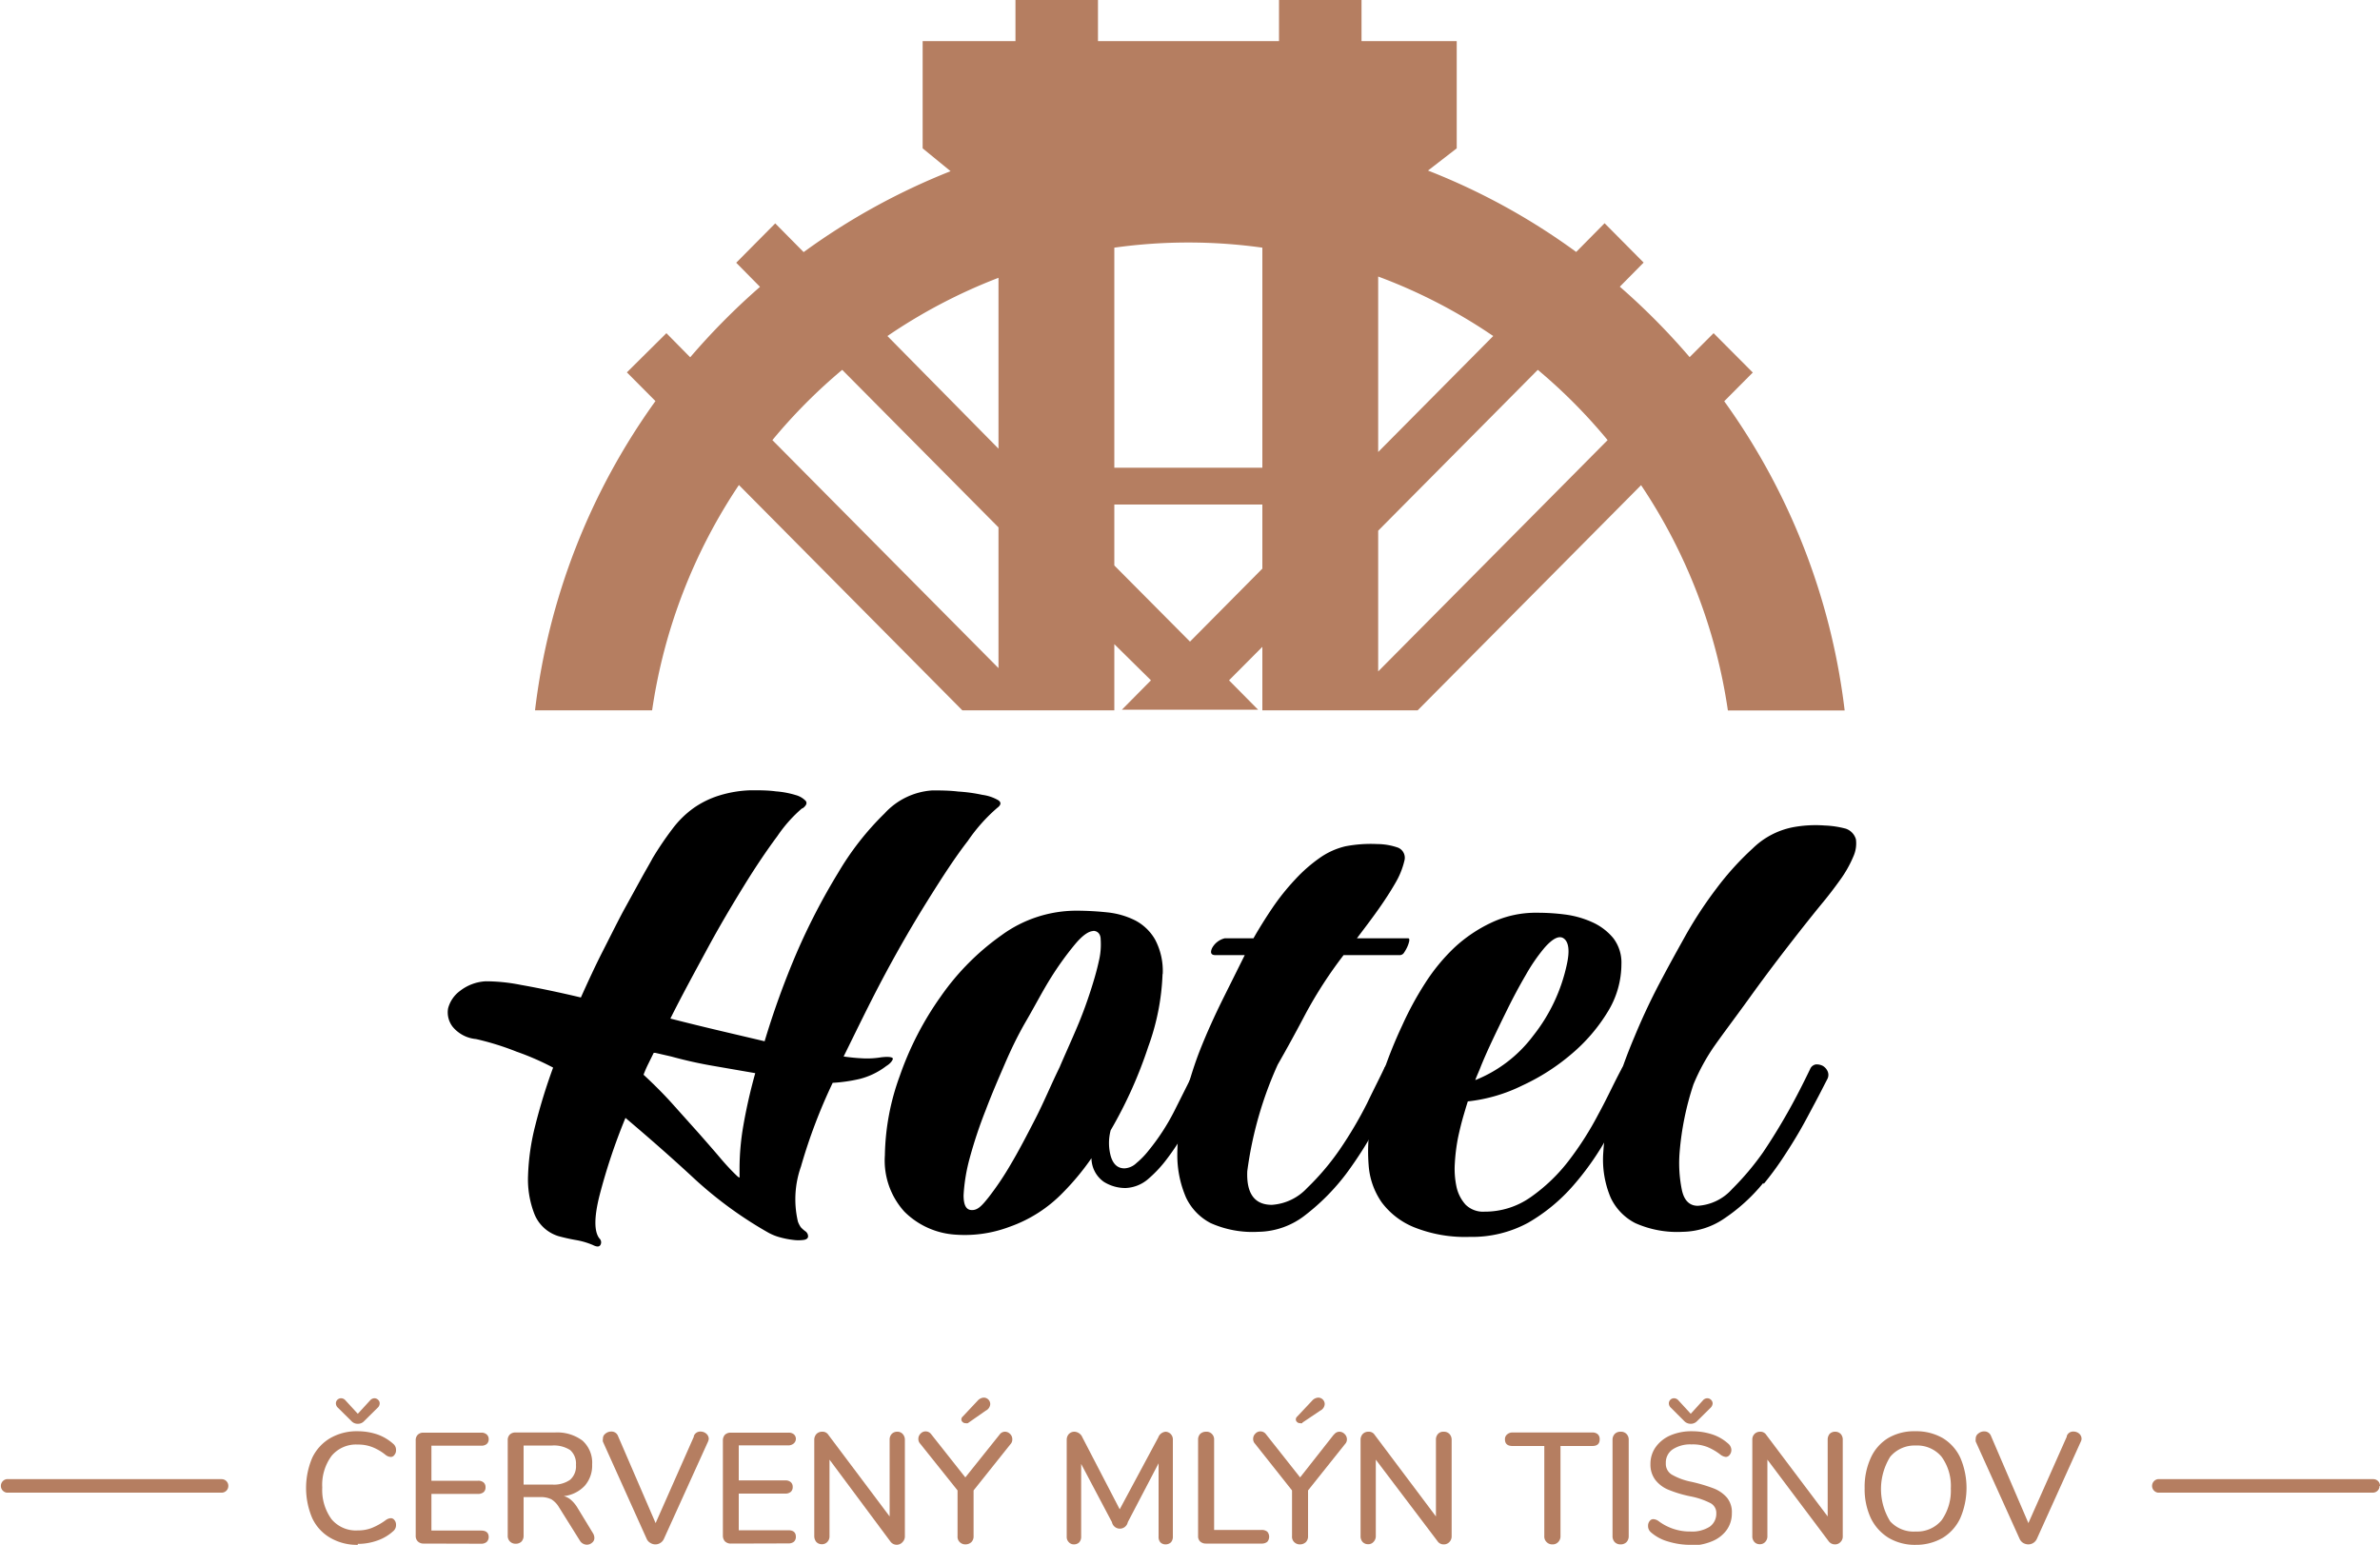 <svg xmlns="http://www.w3.org/2000/svg" viewBox="0 0 150 97.37"><defs><style>.cls-1{fill:#b57e61;}</style></defs><title>hotel primary</title><g id="Vrstva_2" data-name="Vrstva 2"><g id="Vrstva_1-2" data-name="Vrstva 1"><g id="hotel_primary" data-name="hotel primary"><path class="cls-1" d="M22.55,97.37a3.34,3.34,0,0,1-1.73-.44,2.8,2.8,0,0,1-1.14-1.24,4.85,4.85,0,0,1,0-3.81,2.86,2.86,0,0,1,1.14-1.24,3.34,3.34,0,0,1,1.73-.43,3.87,3.87,0,0,1,1.23.2,3,3,0,0,1,1,.59.49.49,0,0,1,.18.4.44.44,0,0,1-.1.3.27.27,0,0,1-.23.13.58.58,0,0,1-.33-.13,3.15,3.15,0,0,0-.86-.5,2.42,2.42,0,0,0-.88-.15,2,2,0,0,0-1.66.71,3.08,3.08,0,0,0-.59,2,3.12,3.12,0,0,0,.59,2,2,2,0,0,0,1.66.7,2.35,2.35,0,0,0,.86-.15,4,4,0,0,0,.88-.49.61.61,0,0,1,.33-.13.28.28,0,0,1,.23.12.45.45,0,0,1,.1.3.49.49,0,0,1-.18.4,2.88,2.88,0,0,1-1,.59,3.61,3.61,0,0,1-1.23.21Zm0-7.63a.52.52,0,0,1-.4-.17l-.85-.84a.38.38,0,0,1-.13-.27.32.32,0,0,1,.09-.23.35.35,0,0,1,.24-.1.37.37,0,0,1,.26.12l.79.86.79-.86a.37.37,0,0,1,.26-.12.33.33,0,0,1,.23.1.29.29,0,0,1,.1.23.38.38,0,0,1-.13.27l-.85.84a.52.52,0,0,1-.4.17Z"/><path class="cls-1" d="M26.7,97.29a.5.5,0,0,1-.37-.14.48.48,0,0,1-.13-.36v-6a.48.48,0,0,1,.13-.36.49.49,0,0,1,.37-.13h3.62a.48.48,0,0,1,.35.11.38.38,0,0,1,.13.3.39.39,0,0,1-.13.31.52.52,0,0,1-.35.1H27.19v2.21h2.94a.49.49,0,0,1,.35.11.38.38,0,0,1,.12.3.39.39,0,0,1-.12.31.54.54,0,0,1-.35.11H27.19v2.31h3.13c.32,0,.48.14.48.41a.42.42,0,0,1-.13.31.52.52,0,0,1-.35.11Z"/><path class="cls-1" d="M37.38,96.65a.57.57,0,0,1,.08.28.36.36,0,0,1-.14.3.49.49,0,0,1-.33.13.52.52,0,0,1-.44-.25L35.23,95a1.45,1.45,0,0,0-.48-.5,1.48,1.48,0,0,0-.67-.14H33v2.42a.53.53,0,0,1-.13.38.5.5,0,0,1-.37.14.49.49,0,0,1-.36-.14.5.5,0,0,1-.14-.38v-6a.48.48,0,0,1,.13-.36.49.49,0,0,1,.37-.13h2.45a2.66,2.66,0,0,1,1.76.51,1.87,1.87,0,0,1,.61,1.51,1.92,1.92,0,0,1-.47,1.34,2.13,2.13,0,0,1-1.32.65,1.07,1.07,0,0,1,.47.25,2.06,2.06,0,0,1,.4.49Zm-2.59-3.08a1.77,1.77,0,0,0,1.14-.3,1.13,1.13,0,0,0,.37-.94,1.14,1.14,0,0,0-.36-.93,1.89,1.89,0,0,0-1.15-.29H33v2.46Z"/><path class="cls-1" d="M43.73,90.51a.43.43,0,0,1,.42-.28.55.55,0,0,1,.36.13.44.44,0,0,1,.16.33.62.62,0,0,1-.05.18L41.84,97a.59.59,0,0,1-.85.25.55.55,0,0,1-.23-.25L38,90.87a.41.41,0,0,1,0-.18.38.38,0,0,1,.16-.33.55.55,0,0,1,.36-.13.43.43,0,0,1,.43.28L41.32,96l2.41-5.45Z"/><path class="cls-1" d="M46.06,97.29a.51.51,0,0,1-.37-.14.53.53,0,0,1-.13-.36v-6a.53.53,0,0,1,.13-.36.51.51,0,0,1,.37-.13h3.63a.48.48,0,0,1,.35.11.38.38,0,0,1,.12.3A.39.39,0,0,1,50,91a.52.52,0,0,1-.35.1H46.56v2.21h2.93a.48.48,0,0,1,.35.11.38.38,0,0,1,.12.3.39.39,0,0,1-.12.31.52.52,0,0,1-.35.11H46.56v2.31h3.13c.31,0,.47.14.47.41a.41.41,0,0,1-.12.31.52.52,0,0,1-.35.11Z"/><path class="cls-1" d="M56.55,90.24a.44.44,0,0,1,.34.14.53.53,0,0,1,.14.37v6.07a.51.51,0,0,1-.14.37.49.49,0,0,1-.75,0L52.28,92v4.81a.51.51,0,0,1-.13.37.45.45,0,0,1-.35.15.47.47,0,0,1-.35-.14.58.58,0,0,1-.13-.38V90.75a.53.53,0,0,1,.14-.37.49.49,0,0,1,.36-.14.43.43,0,0,1,.39.2l3.86,5.14V90.75a.52.52,0,0,1,.13-.37A.47.47,0,0,1,56.55,90.24Z"/><path class="cls-1" d="M63,90.42a.41.41,0,0,1,.34-.18.45.45,0,0,1,.32.14.45.45,0,0,1,.14.34.41.41,0,0,1-.11.3l-2.33,2.92v2.88a.51.51,0,0,1-.14.38.53.53,0,0,1-.37.14.49.49,0,0,1-.36-.14.47.47,0,0,1-.14-.38V93.94L58,91a.43.43,0,0,1-.12-.31.45.45,0,0,1,.14-.33.42.42,0,0,1,.33-.14.43.43,0,0,1,.34.18l2.15,2.72L63,90.42Zm-2-.72a.28.28,0,0,1-.15,0,.24.24,0,0,1-.18-.07.21.21,0,0,1-.08-.17.24.24,0,0,1,.09-.18l.94-1a.56.56,0,0,1,.38-.19.41.41,0,0,1,.41.41.49.49,0,0,1-.28.41L61,89.7Z"/><path class="cls-1" d="M73.43,90.24a.48.48,0,0,1,.35.14.49.49,0,0,1,.14.37v6.1a.52.52,0,0,1-.12.36.48.48,0,0,1-.34.13.45.45,0,0,1-.33-.13.52.52,0,0,1-.11-.36V92.23l-1.94,3.71a.51.51,0,0,1-1,0l-1.94-3.67v4.58a.52.52,0,0,1-.12.36.45.45,0,0,1-.33.13.42.42,0,0,1-.33-.14.46.46,0,0,1-.13-.35v-6.1a.53.53,0,0,1,.14-.37.48.48,0,0,1,.35-.14.57.57,0,0,1,.5.36l2.35,4.53L73,90.6a.54.54,0,0,1,.48-.36Z"/><path class="cls-1" d="M76,97.29a.53.53,0,0,1-.36-.13.46.46,0,0,1-.13-.35V90.75a.52.52,0,0,1,.13-.37.53.53,0,0,1,.37-.14.46.46,0,0,1,.37.14.48.48,0,0,1,.14.37v5.68h3a.54.54,0,0,1,.35.11.49.49,0,0,1,0,.64.54.54,0,0,1-.35.11Z"/><path class="cls-1" d="M84.08,90.42a.41.41,0,0,1,.34-.18.45.45,0,0,1,.32.14.46.46,0,0,1,.15.34.42.42,0,0,1-.12.3l-2.33,2.92v2.88a.51.51,0,0,1-.14.38.53.53,0,0,1-.37.14.49.49,0,0,1-.36-.14.47.47,0,0,1-.14-.38V93.94L79.1,91a.43.43,0,0,1-.12-.31.45.45,0,0,1,.14-.33.42.42,0,0,1,.33-.14.43.43,0,0,1,.34.18l2.15,2.72,2.14-2.72Zm-2-.72a.28.28,0,0,1-.15,0,.24.24,0,0,1-.18-.07.21.21,0,0,1-.08-.17.24.24,0,0,1,.09-.18l.94-1a.56.56,0,0,1,.38-.19.41.41,0,0,1,.41.41.49.49,0,0,1-.28.41l-1.13.76Z"/><path class="cls-1" d="M91,90.24a.47.47,0,0,1,.35.14.53.53,0,0,1,.14.37v6.07a.51.51,0,0,1-.14.37.46.46,0,0,1-.36.15.45.45,0,0,1-.39-.2L86.71,92v4.81a.51.51,0,0,1-.14.37.43.43,0,0,1-.35.15.46.46,0,0,1-.34-.14.53.53,0,0,1-.13-.38V90.75a.53.53,0,0,1,.14-.37.48.48,0,0,1,.35-.14.43.43,0,0,1,.4.2l3.86,5.14V90.75a.52.52,0,0,1,.13-.37.44.44,0,0,1,.34-.14Z"/><path class="cls-1" d="M97.84,97.34a.48.48,0,0,1-.37-.15.48.48,0,0,1-.14-.37V91.14h-2q-.48,0-.48-.42A.38.38,0,0,1,95,90.4a.48.48,0,0,1,.35-.11h5a.48.48,0,0,1,.35.11.41.41,0,0,1,.12.32c0,.28-.15.42-.47.42h-2v5.68a.51.51,0,0,1-.14.37.47.47,0,0,1-.37.15Z"/><path class="cls-1" d="M102.13,97.34a.49.49,0,0,1-.36-.14.54.54,0,0,1-.14-.38V90.75a.53.53,0,0,1,.14-.37.49.49,0,0,1,.36-.14.48.48,0,0,1,.38.14.51.51,0,0,1,.14.37v6.07a.54.54,0,0,1-.14.38.51.51,0,0,1-.38.14Z"/><path class="cls-1" d="M106.56,97.37a4.8,4.8,0,0,1-1.43-.21,2.77,2.77,0,0,1-1.08-.58.51.51,0,0,1-.18-.41.45.45,0,0,1,.1-.3.28.28,0,0,1,.23-.12.63.63,0,0,1,.34.13,3.28,3.28,0,0,0,2,.65,2.08,2.08,0,0,0,1.21-.3,1,1,0,0,0,.42-.85.69.69,0,0,0-.39-.65,4.78,4.78,0,0,0-1.26-.42,7.72,7.72,0,0,1-1.36-.41,2,2,0,0,1-.83-.62,1.59,1.59,0,0,1-.31-1,1.81,1.81,0,0,1,.33-1.07,2.22,2.22,0,0,1,.93-.74,3.35,3.35,0,0,1,1.35-.26,4.15,4.15,0,0,1,1.29.2,2.83,2.83,0,0,1,1,.58.54.54,0,0,1,.2.41.48.48,0,0,1-.11.3.31.31,0,0,1-.24.13.71.71,0,0,1-.32-.13,3.53,3.53,0,0,0-.85-.5,2.54,2.54,0,0,0-1-.16,2,2,0,0,0-1.19.32,1,1,0,0,0-.42.86.79.79,0,0,0,.37.72,4,4,0,0,0,1.21.45,10.24,10.24,0,0,1,1.4.41,2.14,2.14,0,0,1,.86.58,1.44,1.44,0,0,1,.32,1,1.78,1.78,0,0,1-.33,1.06,2.11,2.11,0,0,1-.93.71,3.45,3.45,0,0,1-1.37.26Zm0-7.63a.56.56,0,0,1-.41-.17l-.84-.84a.38.38,0,0,1-.13-.27.32.32,0,0,1,.09-.23.33.33,0,0,1,.23-.1.37.37,0,0,1,.27.12l.79.86.78-.86a.37.37,0,0,1,.27-.12.34.34,0,0,1,.23.1.33.33,0,0,1,.1.23.43.43,0,0,1-.13.27l-.85.84a.54.54,0,0,1-.4.17Z"/><path class="cls-1" d="M115.66,90.24a.48.48,0,0,1,.35.14.52.52,0,0,1,.13.37v6.07a.48.48,0,0,1-.14.37.45.45,0,0,1-.35.15.48.48,0,0,1-.4-.2L111.39,92v4.81a.51.51,0,0,1-.13.37.44.44,0,0,1-.35.15.44.44,0,0,1-.34-.14.53.53,0,0,1-.13-.38V90.75a.49.49,0,0,1,.14-.37.48.48,0,0,1,.35-.14.43.43,0,0,1,.39.2l3.87,5.14V90.75a.57.57,0,0,1,.12-.37.47.47,0,0,1,.35-.14Z"/><path class="cls-1" d="M120.74,97.37a3.25,3.25,0,0,1-1.71-.44,3,3,0,0,1-1.12-1.24,4.33,4.33,0,0,1-.39-1.9,4.37,4.37,0,0,1,.39-1.91A2.81,2.81,0,0,1,119,90.64a3.24,3.24,0,0,1,1.71-.43,3.34,3.34,0,0,1,1.73.43,2.85,2.85,0,0,1,1.11,1.24,4.82,4.82,0,0,1,0,3.8,2.88,2.88,0,0,1-1.11,1.25A3.34,3.34,0,0,1,120.74,97.37Zm0-.84a2,2,0,0,0,1.63-.71,3.22,3.22,0,0,0,.58-2,3.13,3.13,0,0,0-.58-2,2,2,0,0,0-1.63-.71,2,2,0,0,0-1.61.71,3.86,3.86,0,0,0,0,4.07A2,2,0,0,0,120.74,96.53Z"/><path class="cls-1" d="M130.26,90.51a.42.42,0,0,1,.42-.28.55.55,0,0,1,.36.13.43.43,0,0,1,.15.33.41.41,0,0,1-.05.18L128.37,97a.59.59,0,0,1-.54.34.65.65,0,0,1-.32-.09.59.59,0,0,1-.22-.25l-2.77-6.14a.62.62,0,0,1,0-.18.39.39,0,0,1,.17-.33.55.55,0,0,1,.36-.13.44.44,0,0,1,.43.28L127.84,96l2.42-5.45Z"/><path class="cls-1" d="M150,93.66a.42.42,0,0,0-.42-.43H136a.43.43,0,0,0,0,.85h13.55a.42.42,0,0,0,.42-.42Z"/><path class="cls-1" d="M14.39,93.66a.42.42,0,0,0-.42-.43H.42a.43.43,0,0,0,0,.85H14A.42.42,0,0,0,14.39,93.66Z"/><path class="cls-1" d="M33.72,44.77a41.77,41.77,0,0,1,7.59-19.49l-1.8-1.81L42,21l1.5,1.52a42.9,42.9,0,0,1,4.4-4.44l-1.5-1.52,2.46-2.48,1.79,1.81a41.91,41.91,0,0,1,9.26-5.1L58.15,9.35V2.59H64V0h5.2V2.59H80.61V0h5.2V2.59h6V9.35L90,10.75a41.33,41.33,0,0,1,9.34,5.13l1.79-1.81,2.46,2.48-1.5,1.52a42.9,42.9,0,0,1,4.4,4.44L108,21l2.47,2.48-1.8,1.81a41.77,41.77,0,0,1,7.59,19.49H108.9a34.42,34.42,0,0,0-5.47-14.2L89.35,44.77H79.56v-4l-2.1,2.11,1.83,1.85H70.71l1.83-1.85L70.23,40.6v4.17H60.65L46.57,30.57a34.42,34.42,0,0,0-5.47,14.2Zm63.2-21.46L86.86,33.45v8.87l14.46-14.58A34.1,34.1,0,0,0,96.92,23.31Zm-43.84,0a34.1,34.1,0,0,0-4.4,4.43L62.93,42.11V33.24ZM79.56,31.8H70.23v3.84L75,40.44l4.56-4.6Zm0-16.19a33.66,33.66,0,0,0-9.33,0V29.48h9.33Zm7.3,1.82V28.49l7.25-7.31A33.65,33.65,0,0,0,86.86,17.43Zm-23.93.08a34.12,34.12,0,0,0-7,3.67l7,7.1Z"/><path d="M41.2,66.36l-.34.69a7.17,7.17,0,0,0-.3.69c.67.62,1.3,1.25,1.87,1.89l1.63,1.82c.5.57.94,1.07,1.32,1.52s.71.8,1,1.08.23.15.23,0v-.46A16,16,0,0,1,46.84,71a33.65,33.65,0,0,1,.76-3.36L45,67.19a27.35,27.35,0,0,1-2.7-.6l-1-.23Zm9.36-15.42A8.76,8.76,0,0,0,49,52.69c-.64.86-1.34,1.89-2.08,3.09s-1.53,2.52-2.33,4S43,62.7,42.25,64.2q1.65.42,3.18.78l2.76.65a52.61,52.61,0,0,1,2-5.53A40.77,40.77,0,0,1,52.83,55a17.92,17.92,0,0,1,2.92-3.73,4.47,4.47,0,0,1,3-1.45c.51,0,1.06,0,1.64.07a10.1,10.1,0,0,1,1.53.21,2.68,2.68,0,0,1,1,.34c.2.14.17.3-.07.48A10.7,10.7,0,0,0,61,53c-.78,1-1.61,2.28-2.51,3.72s-1.81,3-2.74,4.74S54,64.91,53.17,66.59a12.21,12.21,0,0,0,1.28.12,5.4,5.4,0,0,0,1.09-.07c.52-.06.76,0,.73.11s-.16.29-.41.44A4.63,4.63,0,0,1,54.2,68a9.92,9.92,0,0,1-1.72.25,34.08,34.08,0,0,0-2,5.28A6.17,6.17,0,0,0,50.29,77a1.6,1.6,0,0,0,.18.35,1.86,1.86,0,0,0,.28.25.4.4,0,0,1,.18.32c0,.12-.09.2-.27.23a2.49,2.49,0,0,1-.67,0,5.37,5.37,0,0,1-.82-.16,3.26,3.26,0,0,1-.75-.3,25.28,25.28,0,0,1-4.64-3.38c-1.41-1.31-2.87-2.59-4.36-3.85a37.44,37.44,0,0,0-1.64,4.91c-.34,1.36-.34,2.26,0,2.69a.33.33,0,0,1,.06.41q-.11.19-.48,0a4.79,4.79,0,0,0-1-.3c-.42-.07-.8-.16-1.14-.25a2.39,2.39,0,0,1-1.53-1.38,6,6,0,0,1-.41-2.44,14.59,14.59,0,0,1,.46-3.18,36.17,36.17,0,0,1,1.12-3.63,16.9,16.9,0,0,0-2.29-1A17.42,17.42,0,0,0,30,65.49a2.16,2.16,0,0,1-1.46-.76,1.48,1.48,0,0,1-.3-1.17A2,2,0,0,1,29,62.45a2.87,2.87,0,0,1,1.62-.6,11.33,11.33,0,0,1,2.22.23c1.08.19,2.34.45,3.77.79.45-1,.91-2,1.37-2.9s.89-1.77,1.3-2.54l1.1-2c.32-.58.57-1,.75-1.34a20.63,20.63,0,0,1,1.26-1.86,6.13,6.13,0,0,1,1.34-1.31,5.8,5.8,0,0,1,1.6-.78,7.41,7.41,0,0,1,2-.33c.55,0,1.07,0,1.58.07a5.63,5.63,0,0,1,1.23.23,1.38,1.38,0,0,1,.64.37q.16.21-.21.48Z"/><path d="M73.27,61.39a14.86,14.86,0,0,1-.9,4.58A27.53,27.53,0,0,1,70,71.24a3.13,3.13,0,0,0,0,1.61c.15.53.44.79.87.79a1.16,1.16,0,0,0,.75-.33,5.14,5.14,0,0,0,.76-.78A13.77,13.77,0,0,0,74,70.05l1.32-2.63a.53.53,0,0,1,.37-.32.64.64,0,0,1,.43.05.66.66,0,0,1,.32.3.49.49,0,0,1,0,.48c-.25.46-.51,1-.8,1.59s-.6,1.19-.94,1.77A15.39,15.39,0,0,1,73.58,73a7.84,7.84,0,0,1-1.18,1.28,2.32,2.32,0,0,1-1.46.6,2.56,2.56,0,0,1-1.37-.39A1.84,1.84,0,0,1,68.79,73,16,16,0,0,1,67,75.16a8.68,8.68,0,0,1-3.36,2.16A8,8,0,0,1,60,77.8a5,5,0,0,1-3-1.43,4.79,4.79,0,0,1-1.23-3.56,15.17,15.17,0,0,1,.94-5,19.83,19.83,0,0,1,2.58-5,15.69,15.69,0,0,1,3.84-3.87,8,8,0,0,1,4.7-1.54,18.81,18.81,0,0,1,2,.11,5.07,5.07,0,0,1,1.73.51,3.1,3.1,0,0,1,1.24,1.2,4.22,4.22,0,0,1,.48,2.18Zm-4.34-2.71c-.31,0-.7.27-1.17.83a19.49,19.49,0,0,0-1.51,2.09c-.53.84-1,1.76-1.57,2.74s-1,1.9-1.37,2.76-.79,1.82-1.19,2.88a28.4,28.4,0,0,0-1,3,11.17,11.17,0,0,0-.39,2.35c0,.63.16.94.53.94s.62-.27,1.05-.81a18.37,18.37,0,0,0,1.39-2.07c.5-.84,1-1.8,1.55-2.87s1-2.17,1.54-3.27c.09-.22.25-.58.47-1.08s.48-1.08.74-1.71.5-1.29.73-2,.4-1.31.52-1.86a4.43,4.43,0,0,0,.12-1.38c0-.37-.21-.55-.48-.55Z"/><path d="M79,59.14c.37-.65.77-1.29,1.21-1.94a14.67,14.67,0,0,1,1.42-1.77,9.62,9.62,0,0,1,1.55-1.36,4.67,4.67,0,0,1,1.62-.73,8.5,8.5,0,0,1,2-.14,4,4,0,0,1,1.32.23.69.69,0,0,1,.39.83,5,5,0,0,1-.57,1.4c-.31.54-.68,1.11-1.12,1.73s-.88,1.19-1.3,1.75H88.7c.1,0,.13,0,.12.16a1.75,1.75,0,0,1-.12.37,2.43,2.43,0,0,1-.2.36.33.33,0,0,1-.25.17H84.68a27.28,27.28,0,0,0-2.37,3.65c-.61,1.16-1.2,2.24-1.78,3.25a23.79,23.79,0,0,0-1.92,6.72c-.06,1.41.46,2.12,1.55,2.12a3.33,3.33,0,0,0,2.22-1.06,15.87,15.87,0,0,0,2.08-2.46,25.5,25.5,0,0,0,1.69-2.86c.48-1,.85-1.71,1.09-2.23a.49.49,0,0,1,.37-.3.82.82,0,0,1,.43.09.68.68,0,0,1,.3.33.56.56,0,0,1,0,.48c-.39.8-.89,1.75-1.48,2.85a25.18,25.18,0,0,1-2,3.18,13.73,13.73,0,0,1-2.56,2.6,4.9,4.9,0,0,1-3,1.08,6.47,6.47,0,0,1-3-.55,3.5,3.5,0,0,1-1.55-1.61,6.72,6.72,0,0,1-.55-2.7,13.57,13.57,0,0,1,.37-3.06,23.53,23.53,0,0,1,1-3.38c.46-1.18,1-2.37,1.6-3.57l1.28-2.57H76.6c-.27,0-.34-.15-.21-.44a1.24,1.24,0,0,1,.8-.62Z"/><path d="M93,68.07a8.49,8.49,0,0,0,3.63-2.79,10.89,10.89,0,0,0,2.12-4.49c.19-.86.12-1.4-.18-1.63s-.72,0-1.23.58a11.21,11.21,0,0,0-1.17,1.7c-.41.7-.8,1.43-1.16,2.16s-.7,1.43-1,2.07-.52,1.15-.67,1.52c-.06.16-.12.3-.18.44s-.12.28-.18.44Zm10.27-.14c-.6,1.2-1.24,2.39-1.89,3.59a17.7,17.7,0,0,1-2.24,3.22,11.17,11.17,0,0,1-2.83,2.33,7.4,7.4,0,0,1-3.68.89,8.65,8.65,0,0,1-3.49-.6,4.8,4.8,0,0,1-2.06-1.58,4.66,4.66,0,0,1-.82-2.33,11,11,0,0,1,.14-2.83,17.75,17.75,0,0,1,.77-3,28.48,28.48,0,0,1,1.21-3A20.28,20.28,0,0,1,89.8,62a12,12,0,0,1,1.87-2.28A9.06,9.06,0,0,1,94,58.15a6.53,6.53,0,0,1,2.9-.62,13.29,13.29,0,0,1,1.73.11,6,6,0,0,1,1.71.48,3.67,3.67,0,0,1,1.33,1,2.53,2.53,0,0,1,.52,1.65,5.75,5.75,0,0,1-.86,3,10.85,10.85,0,0,1-2.27,2.65,13.41,13.41,0,0,1-3.12,2,10.22,10.22,0,0,1-3.43,1c-.06.18-.15.48-.27.89s-.24.89-.35,1.41a12,12,0,0,0-.2,1.61,5.41,5.41,0,0,0,.11,1.49,2.45,2.45,0,0,0,.57,1.11,1.57,1.57,0,0,0,1.19.44,5,5,0,0,0,2.92-.92,10.91,10.91,0,0,0,2.38-2.28,20,20,0,0,0,1.87-2.93c.55-1,1-2,1.46-2.85a.5.5,0,0,1,.35-.3.79.79,0,0,1,.41.09.92.92,0,0,1,.32.33.49.49,0,0,1,0,.48Z"/><path d="M111.13,74.56a11.22,11.22,0,0,1-2.44,2.23,4.76,4.76,0,0,1-2.63.85,6.47,6.47,0,0,1-3-.55,3.45,3.45,0,0,1-1.55-1.61,6.16,6.16,0,0,1-.46-2.88,15.8,15.8,0,0,1,.62-3.47,32.86,32.86,0,0,1,1.35-3.8,40.53,40.53,0,0,1,1.78-3.75c.39-.74.87-1.61,1.44-2.63A25.88,25.88,0,0,1,108.18,56a18.14,18.14,0,0,1,2.29-2.53A5,5,0,0,1,113,52.14a7.82,7.82,0,0,1,2-.11,6,6,0,0,1,1.33.2,1,1,0,0,1,.64.67,2,2,0,0,1-.16,1.08,7.32,7.32,0,0,1-.8,1.43c-.37.52-.78,1.06-1.24,1.61-.58.71-1.28,1.59-2.1,2.65s-1.63,2.14-2.42,3.24S108.66,65.06,108,66a13,13,0,0,0-1.27,2.35,18.19,18.19,0,0,0-.87,4.26A8.43,8.43,0,0,0,106,75c.14.66.48,1,1,1a3.16,3.16,0,0,0,2.17-1.06,17.11,17.11,0,0,0,1.94-2.3c.58-.86,1.11-1.73,1.6-2.6s.94-1.76,1.37-2.65a.48.48,0,0,1,.36-.3.83.83,0,0,1,.44.09.74.74,0,0,1,.3.33.56.56,0,0,1,0,.48c-.24.46-.51,1-.8,1.54s-.6,1.14-.94,1.73-.7,1.16-1.09,1.75-.79,1.12-1.19,1.61Z"/></g></g></g></svg>
